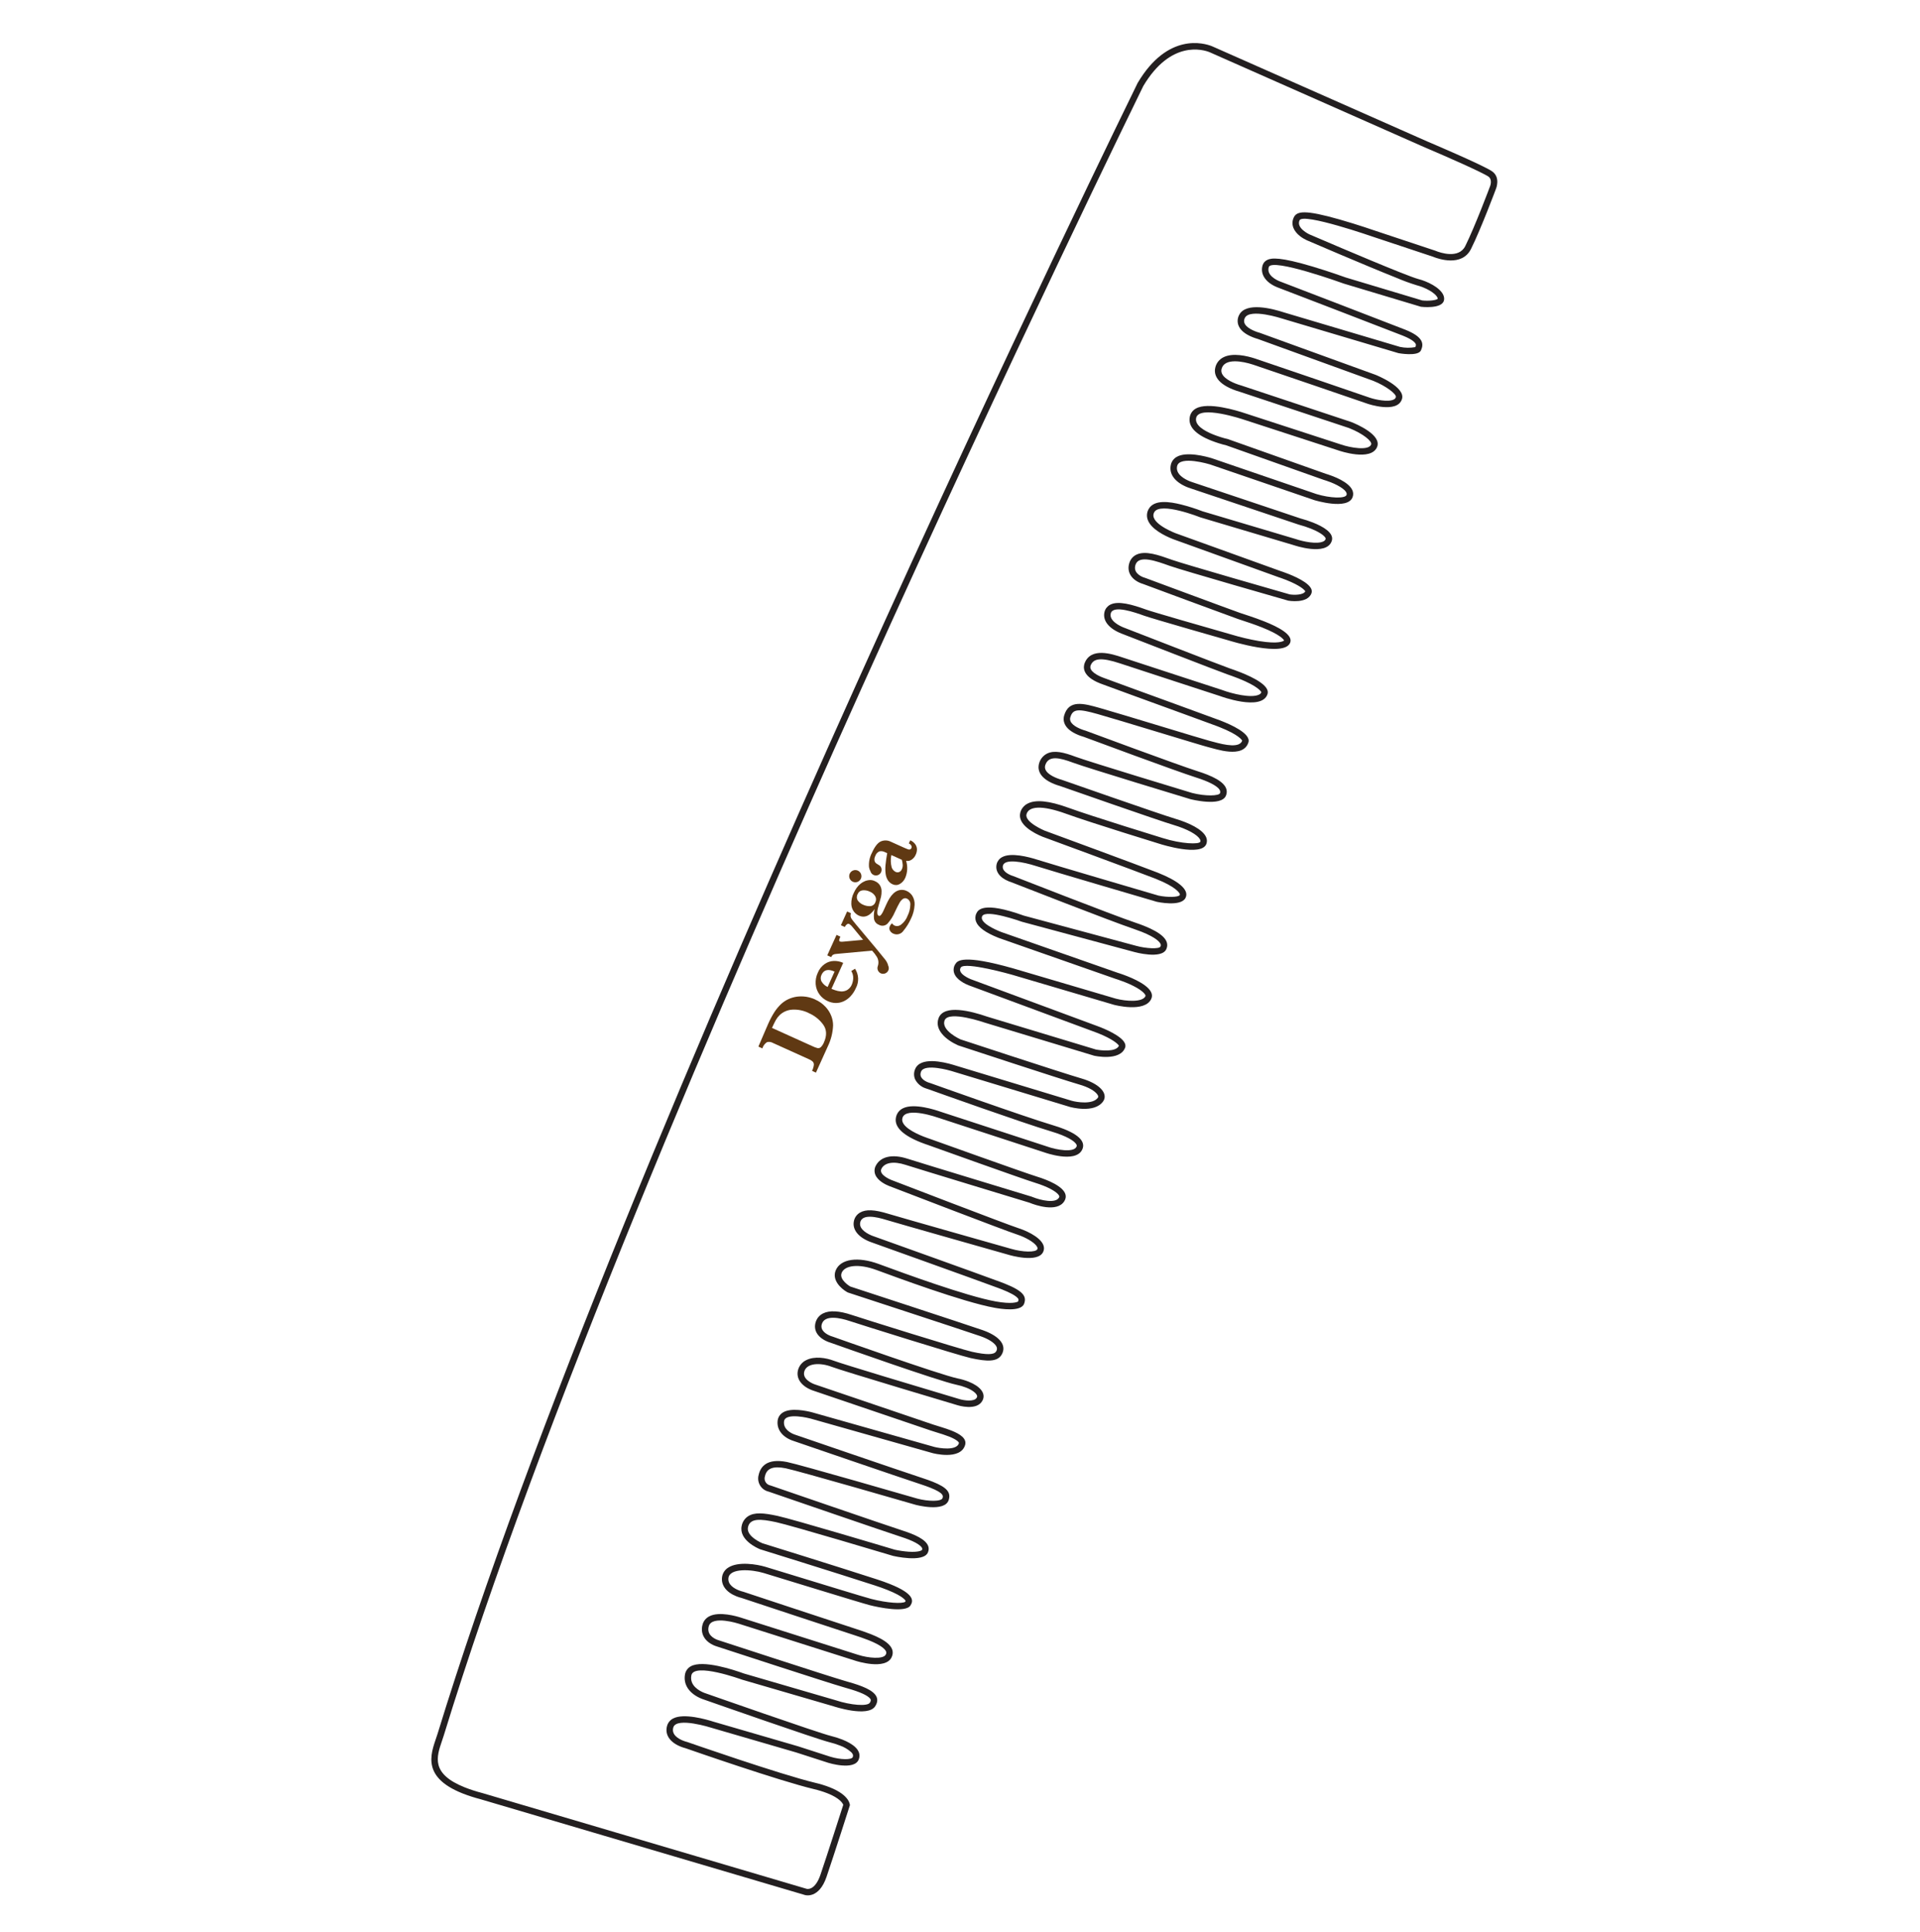 <svg xmlns="http://www.w3.org/2000/svg" fill="none" viewBox="0 0 159 160" height="160" width="159">
<g clip-path="url(#clip0_8084_8021)">
<path fill="#603913" d="M66.971 83.903C66.547 83.694 66.078 83.597 65.606 83.624C65.218 83.647 64.849 83.806 64.566 84.074C64.445 84.191 64.341 84.325 64.258 84.471C64.173 84.621 64.063 84.843 63.93 85.136L67.264 86.644C67.403 86.713 67.548 86.768 67.698 86.809C67.746 86.819 67.796 86.817 67.843 86.803C67.89 86.79 67.933 86.766 67.97 86.733C68.084 86.622 68.172 86.489 68.23 86.341C68.486 85.774 68.468 85.284 68.177 84.872C67.869 84.446 67.45 84.112 66.966 83.906M67.499 82.783C67.82 82.921 68.109 83.123 68.35 83.377C68.561 83.597 68.728 83.857 68.84 84.142C68.937 84.39 68.988 84.654 68.99 84.921C68.966 85.529 68.817 86.125 68.55 86.672L67.57 88.84L67.248 88.694C67.324 88.544 67.374 88.381 67.395 88.214C67.402 88.164 67.398 88.113 67.383 88.065C67.369 88.017 67.345 87.973 67.312 87.935C67.223 87.85 67.118 87.784 67.004 87.738L64.011 86.384C63.862 86.298 63.686 86.272 63.52 86.314C63.334 86.436 63.197 86.62 63.133 86.833L62.805 86.685L63.245 85.656L63.43 85.227L63.619 84.79C63.765 84.457 63.936 84.135 64.13 83.828C64.284 83.589 64.465 83.37 64.67 83.173C64.85 83.003 65.056 82.863 65.281 82.759C65.506 82.654 65.746 82.583 65.992 82.549C66.243 82.517 66.496 82.519 66.746 82.555C67.008 82.594 67.263 82.67 67.504 82.78L67.499 82.783Z"></path>
<path fill="#603913" d="M69.114 80.472C68.582 80.231 68.221 80.32 68.032 80.739C67.987 80.827 67.964 80.925 67.966 81.023C67.967 81.122 67.993 81.219 68.042 81.305C68.16 81.499 68.332 81.652 68.538 81.746L69.114 80.472ZM69.828 79.75L68.855 81.901C68.9 81.921 68.999 81.956 69.147 82.01C69.304 82.067 69.469 82.102 69.635 82.114C69.813 82.127 69.99 82.089 70.147 82.004C70.329 81.897 70.47 81.731 70.547 81.534C70.61 81.378 70.647 81.213 70.655 81.044C70.667 80.827 70.612 80.611 70.497 80.425L70.806 80.234C70.962 80.471 71.051 80.746 71.063 81.029C71.075 81.313 71.01 81.594 70.875 81.844C70.766 82.094 70.615 82.324 70.428 82.524C70.266 82.699 70.071 82.84 69.853 82.938C69.651 83.03 69.431 83.076 69.209 83.073C68.982 83.069 68.758 83.017 68.552 82.922C68.278 82.8 68.04 82.608 67.863 82.365C67.681 82.118 67.572 81.825 67.549 81.519C67.524 81.188 67.586 80.856 67.728 80.556C67.847 80.268 68.045 80.02 68.299 79.841C68.522 79.685 68.786 79.598 69.058 79.591C69.323 79.584 69.587 79.639 69.828 79.75Z"></path>
<path fill="#603913" d="M71.468 74.93C71.293 74.857 71.143 74.736 71.033 74.582C70.984 74.504 70.957 74.413 70.956 74.32C70.954 74.228 70.977 74.136 71.023 74.056C71.056 73.97 71.112 73.895 71.185 73.84C71.258 73.784 71.345 73.75 71.436 73.741C71.636 73.721 71.837 73.757 72.017 73.844C72.214 73.918 72.38 74.058 72.486 74.239C72.525 74.313 72.546 74.395 72.547 74.479C72.548 74.562 72.53 74.645 72.493 74.72C72.463 74.813 72.404 74.895 72.325 74.955C72.247 75.014 72.152 75.049 72.054 75.053C71.854 75.059 71.656 75.017 71.475 74.933M74.477 73.724C74.292 73.771 74.122 73.866 73.986 74.001C73.855 74.126 73.742 74.268 73.65 74.423C73.558 74.577 73.475 74.736 73.402 74.9L73.162 75.431C73.111 75.557 73.041 75.675 72.956 75.782C72.891 75.857 72.828 75.874 72.76 75.843C72.604 75.772 72.615 75.447 72.797 74.867C72.868 74.629 72.922 74.433 72.96 74.277C72.994 74.116 73.009 73.952 73.004 73.787C73 73.623 72.953 73.463 72.867 73.322C72.766 73.168 72.62 73.049 72.45 72.981C72.332 72.922 72.204 72.891 72.073 72.889C71.434 72.903 70.964 73.379 70.713 73.934C70.565 74.224 70.491 74.545 70.499 74.87C70.503 75.097 70.578 75.318 70.711 75.501C70.82 75.644 70.962 75.759 71.124 75.836C71.593 76.048 72.028 75.869 72.429 75.299C72.369 75.556 72.351 75.822 72.377 76.084C72.391 76.198 72.436 76.307 72.508 76.397C72.579 76.487 72.674 76.556 72.782 76.595C72.898 76.662 73.034 76.687 73.166 76.667C73.299 76.647 73.42 76.582 73.511 76.484C73.759 76.203 73.96 75.885 74.106 75.54C74.27 75.192 74.396 74.94 74.492 74.775C74.562 74.644 74.662 74.531 74.783 74.445C74.833 74.414 74.89 74.396 74.948 74.394C75.007 74.392 75.065 74.406 75.117 74.433C75.207 74.48 75.28 74.553 75.328 74.641C75.376 74.73 75.396 74.831 75.386 74.932C75.38 75.254 75.302 75.57 75.156 75.856C75.05 76.145 74.863 76.397 74.619 76.583C74.547 76.642 74.462 76.68 74.371 76.696C74.281 76.711 74.188 76.703 74.101 76.671C74.009 76.629 73.93 76.561 73.876 76.476C73.795 76.535 73.732 76.615 73.695 76.708C73.665 76.764 73.649 76.827 73.649 76.891C73.649 76.955 73.665 77.018 73.696 77.074C73.755 77.182 73.848 77.268 73.96 77.32C74.108 77.393 74.277 77.409 74.436 77.366C74.595 77.322 74.733 77.221 74.822 77.083C75.069 76.784 75.275 76.453 75.435 76.099C75.615 75.74 75.719 75.347 75.74 74.945C75.755 74.681 75.689 74.419 75.551 74.193C75.442 74.025 75.288 73.891 75.108 73.804C74.913 73.704 74.69 73.676 74.477 73.724Z"></path>
<path fill="#603913" d="M71.039 72.108C71.13 72.15 71.207 72.217 71.26 72.302C71.312 72.386 71.339 72.485 71.336 72.585C71.333 72.685 71.3 72.782 71.242 72.863C71.184 72.944 71.103 73.006 71.009 73.042C70.915 73.077 70.814 73.084 70.716 73.061C70.619 73.038 70.53 72.987 70.461 72.914C70.393 72.841 70.348 72.75 70.331 72.651C70.315 72.552 70.328 72.451 70.369 72.36C70.397 72.3 70.436 72.245 70.484 72.2C70.533 72.154 70.59 72.119 70.652 72.096C70.777 72.048 70.916 72.053 71.039 72.108Z"></path>
<path fill="#603913" d="M69.637 76.632L69.96 76.778C69.997 76.693 70.054 76.619 70.127 76.562C70.156 76.537 70.191 76.522 70.228 76.517C70.265 76.512 70.302 76.517 70.337 76.533C70.443 76.603 70.535 76.692 70.61 76.795L71.472 77.842L69.84 77.992C69.745 78.008 69.648 78.005 69.554 77.981C69.477 77.946 69.475 77.848 69.548 77.687L69.597 77.579L69.275 77.433L68.508 79.127L68.832 79.274C68.861 79.198 68.91 79.131 68.975 79.082C69.067 79.034 69.169 79.008 69.273 79.007L72.219 78.736C72.371 78.896 72.505 79.071 72.619 79.258C72.686 79.373 72.727 79.5 72.74 79.632C72.752 79.764 72.736 79.897 72.692 80.022C72.651 80.134 72.654 80.257 72.7 80.367C72.746 80.477 72.831 80.565 72.939 80.616C73.053 80.666 73.182 80.669 73.299 80.625C73.415 80.581 73.51 80.493 73.562 80.38C73.591 80.317 73.605 80.247 73.603 80.177C73.6 80.107 73.583 80.038 73.55 79.976C73.548 79.957 73.544 79.937 73.539 79.918C73.487 79.755 73.405 79.603 73.297 79.47C73.179 79.318 72.937 79.021 72.572 78.58L70.908 76.594C70.722 76.371 70.601 76.219 70.544 76.137C70.491 76.07 70.455 75.991 70.439 75.907C70.429 75.816 70.438 75.724 70.468 75.638L70.151 75.495L69.637 76.632Z"></path>
<path fill="#603913" d="M74.684 71.214C74.72 71.347 74.744 71.483 74.756 71.621C74.765 71.75 74.74 71.879 74.684 71.996C74.664 72.048 74.634 72.095 74.596 72.135C74.558 72.174 74.512 72.206 74.461 72.228C74.412 72.245 74.359 72.253 74.307 72.249C74.254 72.246 74.203 72.232 74.156 72.208C74.011 72.132 73.9 72.004 73.844 71.85C73.755 71.514 73.745 71.161 73.814 70.82L74.683 71.212M75.262 69.855C75.344 69.889 75.413 69.95 75.459 70.026C75.479 70.055 75.492 70.089 75.496 70.124C75.5 70.159 75.495 70.195 75.481 70.228C75.472 70.256 75.456 70.281 75.436 70.303C75.415 70.325 75.391 70.342 75.364 70.354C75.306 70.37 75.244 70.366 75.189 70.344C75.121 70.321 75.017 70.278 74.876 70.215L73.772 69.716C73.645 69.651 73.505 69.615 73.363 69.611C73.22 69.606 73.078 69.633 72.947 69.689C72.687 69.803 72.441 70.116 72.209 70.628C72.016 70.994 71.931 71.408 71.965 71.82C71.984 71.941 72.025 72.058 72.085 72.165C72.111 72.258 72.165 72.341 72.239 72.402C72.314 72.464 72.406 72.501 72.502 72.508C72.599 72.516 72.695 72.493 72.778 72.444C72.861 72.394 72.927 72.321 72.966 72.233C72.996 72.167 73.01 72.095 73.007 72.023C73.005 71.951 72.986 71.88 72.953 71.817C72.831 71.585 72.514 71.593 72.428 71.321C72.393 71.173 72.415 71.016 72.491 70.883C72.517 70.801 72.561 70.725 72.619 70.662C72.678 70.598 72.749 70.547 72.829 70.514C72.978 70.481 73.135 70.502 73.271 70.573L73.471 70.663C73.403 71.05 73.356 71.377 73.332 71.645C73.308 71.885 73.311 72.127 73.341 72.367C73.363 72.559 73.427 72.744 73.529 72.909C73.624 73.055 73.76 73.171 73.92 73.241C74.013 73.286 74.116 73.307 74.219 73.303C74.323 73.3 74.424 73.271 74.513 73.219C74.723 73.097 74.885 72.909 74.976 72.684C75.156 72.243 75.178 71.754 75.039 71.299C75.19 71.329 75.346 71.298 75.475 71.214C75.636 71.113 75.762 70.963 75.834 70.787C75.902 70.646 75.936 70.49 75.935 70.333C75.93 70.18 75.877 70.033 75.785 69.911C75.68 69.773 75.541 69.665 75.38 69.598L75.262 69.855Z"></path>
<path fill="#231F20" d="M100.159 4.319C100.201 4.336 100.227 4.348 100.231 4.35C100.238 4.354 100.246 4.357 100.253 4.36L117.996 12.21C119.782 12.966 122.791 14.292 123.265 14.631C123.607 14.876 123.407 15.399 123.4 15.417C123.397 15.423 123.395 15.428 123.393 15.434C123.381 15.467 122.148 18.763 121.343 20.38C120.801 21.47 119.239 20.915 118.932 20.793L118.9 20.78C118.895 20.778 118.889 20.776 118.884 20.773C118.874 20.769 118.865 20.766 118.855 20.763L113.922 19.123C113.907 19.118 112.433 18.605 110.94 18.18C108.041 17.354 107.384 17.479 107.134 18.024C106.777 18.805 107.413 19.525 108.203 19.891L108.217 19.897C108.264 19.918 113.042 21.976 115.668 23.021C116.207 23.252 116.758 23.454 117.319 23.626C117.495 23.672 117.668 23.729 117.838 23.797C118.67 24.128 119.081 24.563 119.061 24.75C118.942 24.865 118.349 24.946 117.78 24.885L111.456 22.986C111.309 22.933 110.044 22.479 108.703 22.079C106.018 21.278 105.293 21.352 104.937 21.531C104.847 21.575 104.768 21.636 104.702 21.711C104.637 21.787 104.589 21.875 104.559 21.97C104.338 22.71 104.81 23.411 105.791 23.802C105.834 23.819 105.866 23.83 105.882 23.836C106.204 23.959 114.635 27.194 116.154 27.794L116.172 27.801C117.019 28.138 117.201 28.398 117.24 28.494C117.252 28.524 117.276 28.583 117.211 28.749C116.789 28.826 116.357 28.821 115.937 28.732L106.324 25.874C105.391 25.568 103.179 24.985 102.618 26.084C102.548 26.215 102.506 26.36 102.495 26.509C102.485 26.658 102.507 26.807 102.559 26.947C102.71 27.348 103.108 27.679 103.742 27.931C103.878 27.986 104.017 28.033 104.159 28.073L113.716 31.54C114.797 31.971 115.666 32.653 115.594 32.89C115.582 32.934 115.56 32.975 115.53 33.009C115.501 33.043 115.464 33.071 115.422 33.089C114.954 33.329 113.879 33.092 113.432 32.939C113.079 32.818 104.784 29.972 103.933 29.695C103.281 29.482 102.071 29.188 101.291 29.604C101.137 29.684 101 29.796 100.89 29.931C100.781 30.067 100.7 30.223 100.654 30.392C100.531 30.824 100.557 31.642 102.11 32.259C102.288 32.33 102.47 32.392 102.654 32.444L111.701 35.448L111.736 35.462C112.896 35.923 113.65 36.557 113.549 36.815C113.34 37.351 111.828 37.083 111.056 36.818L103.137 34.239C102.428 34 100.037 33.266 99.036 33.836C98.909 33.904 98.799 34 98.712 34.115C98.626 34.231 98.565 34.364 98.535 34.505C98.367 35.29 98.959 35.958 100.295 36.489C100.708 36.652 101.133 36.786 101.564 36.89L109.63 39.749C109.641 39.753 109.653 39.757 109.665 39.76C109.667 39.761 109.909 39.829 110.222 39.953C110.949 40.243 111.629 40.677 111.51 40.997C111.394 41.308 110.159 41.268 109.014 40.919L100.369 37.959C100.363 37.957 100.358 37.955 100.352 37.953C99.875 37.808 98.258 37.37 97.448 37.84C97.326 37.908 97.219 38.001 97.136 38.112C97.052 38.224 96.993 38.353 96.962 38.489C96.788 39.259 97.293 39.942 98.348 40.362C98.479 40.414 98.578 40.445 98.613 40.455L107.538 43.449C107.551 43.454 107.565 43.458 107.578 43.461C107.908 43.549 108.233 43.656 108.55 43.781C109.552 44.18 109.815 44.536 109.781 44.638C109.766 44.684 109.741 44.726 109.708 44.761C109.675 44.797 109.635 44.825 109.59 44.843C109.078 45.096 107.924 44.859 107.317 44.651C107.31 44.648 107.303 44.646 107.295 44.644L99.592 42.351C99.013 42.128 98.42 41.939 97.817 41.787C96.879 41.556 95.579 41.345 95.122 42.163C95.045 42.297 94.999 42.445 94.986 42.599C94.973 42.753 94.994 42.907 95.047 43.052C95.323 43.83 96.463 44.383 97.118 44.644C97.158 44.66 97.181 44.668 97.187 44.67L105.892 47.81C105.899 47.812 105.905 47.815 105.912 47.817C105.915 47.817 106.175 47.9 106.519 48.037C107.66 48.491 108.031 48.849 108.096 48.976C107.947 49.281 107.205 49.294 106.806 49.231C106.249 49.072 98.064 46.728 97.037 46.362L96.971 46.338C95.978 45.984 94.853 45.582 94.113 45.938C93.977 46.002 93.856 46.093 93.757 46.206C93.658 46.318 93.582 46.45 93.535 46.592C93.285 47.318 93.645 47.974 94.475 48.304C94.562 48.338 94.632 48.36 94.673 48.372C95.173 48.558 101.643 50.96 102.496 51.26C102.593 51.294 102.727 51.338 102.888 51.391C103.293 51.524 103.905 51.725 104.501 51.962C106.047 52.577 106.301 52.967 106.339 53.047C106.285 53.1 105.916 53.366 104.258 53.094C103.475 52.959 102.702 52.775 101.941 52.545L101.928 52.541C99.743 51.919 95.467 50.689 94.921 50.492C93.763 50.074 92.599 49.735 91.935 50.086C91.821 50.145 91.721 50.228 91.64 50.328C91.56 50.429 91.502 50.545 91.47 50.67C91.288 51.379 91.806 52.05 92.855 52.468C92.886 52.48 92.909 52.489 92.92 52.493C93.33 52.652 101.003 55.637 101.672 55.866C101.834 55.921 102.17 56.036 102.552 56.188C104.194 56.841 104.429 57.272 104.455 57.335C104.438 57.381 104.412 57.422 104.378 57.456C104.344 57.49 104.303 57.517 104.258 57.535C103.617 57.843 102.049 57.463 101.212 57.151C101.205 57.148 101.198 57.145 101.19 57.143C101.124 57.121 94.515 54.968 92.939 54.446C92.095 54.166 90.338 53.583 89.822 54.925C89.705 55.23 89.594 56.002 91.091 56.597C91.165 56.627 91.218 56.645 91.237 56.652L93.787 57.587C96.111 58.433 100.577 60.059 100.834 60.161L100.874 60.177L100.925 60.198L101.022 60.236C102.569 60.851 102.834 61.273 102.87 61.348C102.649 61.956 101.486 61.721 100.493 61.446C100.359 61.409 100.247 61.378 100.164 61.359C99.972 61.316 97.987 60.714 96.236 60.183C94.185 59.562 91.86 58.857 91.033 58.626C89.736 58.263 88.511 57.919 88.123 59.27C88.035 59.576 87.976 60.347 89.331 60.887C89.465 60.94 89.601 60.986 89.74 61.026C90.278 61.226 97.393 63.87 99.034 64.391C99.306 64.477 99.556 64.565 99.775 64.652C100.431 64.913 101.182 65.306 101.032 65.695C100.943 65.926 99.837 65.963 98.718 65.676C98.368 65.57 90.148 63.081 89.055 62.672C88.085 62.309 87.317 62.125 86.726 62.407C86.567 62.485 86.426 62.594 86.312 62.729C86.198 62.864 86.112 63.02 86.061 63.19C85.95 63.522 85.849 64.358 87.323 64.945C87.473 65.004 87.625 65.056 87.78 65.099C88.316 65.287 95.895 67.944 97.203 68.333C97.466 68.411 97.72 68.498 97.957 68.593C99.019 69.015 99.488 69.476 99.402 69.714C99.317 69.949 97.858 69.907 96.286 69.412C96.228 69.394 90.488 67.632 88.472 66.9C86.866 66.317 85.76 66.207 85.089 66.563C84.942 66.638 84.812 66.744 84.709 66.873C84.605 67.003 84.531 67.153 84.491 67.314C84.24 68.312 85.678 69.029 86.308 69.29L86.316 69.294L86.329 69.299C86.406 69.327 94.109 72.162 95.629 72.755L95.706 72.786C97.414 73.465 97.668 73.955 97.702 74.046C97.709 74.059 97.712 74.075 97.711 74.09C97.711 74.105 97.706 74.12 97.697 74.133C97.601 74.315 96.683 74.337 95.936 74.177C95.479 74.043 86.966 71.546 85.946 71.217C85.15 70.961 83.706 70.591 82.983 70.995C82.873 71.053 82.776 71.134 82.699 71.233C82.623 71.331 82.567 71.444 82.537 71.565C82.393 72.153 82.772 72.689 83.55 72.999C83.642 73.036 83.716 73.06 83.756 73.072C84.319 73.292 92.047 76.317 93.847 76.922C94.095 77.006 94.328 77.091 94.537 77.174C95.783 77.67 96.051 78.048 96.109 78.188C96.123 78.221 96.13 78.257 96.128 78.293C96.127 78.329 96.117 78.364 96.1 78.396C96 78.626 94.884 78.559 94.088 78.338L84.781 75.835C81.368 74.607 80.984 75.392 80.858 75.65C80.805 75.757 80.776 75.874 80.772 75.993C80.767 76.112 80.788 76.23 80.832 76.341C81.012 76.808 81.625 77.253 82.653 77.662C82.723 77.69 82.765 77.705 82.772 77.707L92.374 81.071C92.382 81.074 92.39 81.076 92.398 81.079C92.401 81.08 92.736 81.18 93.163 81.35C94.269 81.789 94.765 82.205 94.855 82.427C94.862 82.439 94.865 82.454 94.865 82.468C94.866 82.483 94.862 82.497 94.855 82.51C94.62 83.027 93.256 82.937 92.405 82.713L83.938 80.216C79.672 79.003 79.286 79.589 79.121 79.839C79.047 79.946 78.999 80.07 78.981 80.198C78.962 80.328 78.972 80.459 79.011 80.584C79.192 81.158 79.955 81.502 80.2 81.599L80.201 81.599L90.692 85.484C90.697 85.486 90.795 85.521 90.947 85.581C92.107 86.043 92.588 86.461 92.662 86.615C92.415 87.162 91.118 87.003 90.746 86.924L81.75 84.203C80.436 83.748 78.179 83.161 77.732 84.314C77.354 85.29 78.356 86.141 79.328 86.573C79.335 86.576 79.341 86.579 79.348 86.582C79.358 86.586 79.368 86.589 79.378 86.593C79.72 86.706 87.772 89.359 89.397 89.831C89.57 89.881 89.735 89.937 89.886 89.997C90.574 90.271 90.884 90.589 90.941 90.779C90.949 90.802 90.951 90.826 90.947 90.851C90.943 90.875 90.933 90.897 90.917 90.916C90.503 91.505 89.179 91.291 88.758 91.173L78.915 88.187C78.113 87.948 76.205 87.506 75.782 88.555C75.725 88.686 75.696 88.828 75.695 88.97C75.695 89.113 75.723 89.255 75.778 89.386C75.867 89.564 75.99 89.722 76.141 89.851C76.291 89.98 76.465 90.079 76.654 90.14C76.744 90.176 76.836 90.207 76.929 90.232C77.484 90.431 84.625 92.984 87.038 93.706C87.365 93.804 87.661 93.905 87.918 94.008C88.936 94.413 89.123 94.737 89.156 94.827C89.166 94.856 89.169 94.888 89.165 94.919C89.16 94.95 89.149 94.979 89.13 95.005C88.889 95.457 87.549 95.263 86.675 94.948L86.659 94.942L77.86 92.068C77.492 91.937 75.703 91.343 74.788 91.789C74.659 91.849 74.542 91.935 74.447 92.041C74.352 92.148 74.279 92.273 74.233 92.408C73.959 93.233 74.641 93.977 76.257 94.62C76.536 94.731 76.749 94.8 76.801 94.817C77.238 94.974 84.635 97.629 85.718 97.963C85.962 98.038 86.195 98.12 86.412 98.206C87.283 98.553 87.661 98.886 87.72 99.067C87.728 99.09 87.739 99.124 87.687 99.208C87.392 99.679 86.227 99.429 85.516 99.146L85.472 99.128L85.458 99.123C85.444 99.117 85.43 99.112 85.416 99.108C85.323 99.08 76.122 96.284 75.144 95.968C73.888 95.562 72.906 95.786 72.517 96.568C72.461 96.678 72.429 96.798 72.424 96.921C72.418 97.045 72.438 97.168 72.482 97.282C72.682 97.806 73.348 98.118 73.624 98.229L73.637 98.233C74.03 98.385 83.27 101.943 84.182 102.232C84.291 102.266 84.405 102.307 84.521 102.354C85.233 102.637 85.789 103.023 85.906 103.315C85.917 103.338 85.923 103.364 85.923 103.39C85.922 103.416 85.916 103.442 85.904 103.465C85.779 103.737 84.701 103.721 83.721 103.43C83.628 103.404 74.349 100.775 73.544 100.527C72.418 100.179 71.7 100.151 71.218 100.433C71.089 100.508 70.977 100.609 70.89 100.73C70.803 100.851 70.743 100.99 70.714 101.136C70.567 101.819 71.056 102.457 72.023 102.841C72.091 102.868 72.135 102.883 72.136 102.883C72.299 102.942 80.844 105.999 82.677 106.682C82.786 106.722 82.89 106.762 82.988 106.801C83.661 107.069 84.094 107.307 84.273 107.509C84.349 107.594 84.369 107.635 84.316 107.786C84.249 107.862 83.764 108.028 82.459 107.793C79.993 107.348 74.729 105.411 73 104.774L72.769 104.689C71.051 104.058 69.623 104.262 69.217 105.197C68.863 106.011 69.637 106.725 70.15 107.018C70.171 107.03 70.194 107.041 70.217 107.05C70.227 107.054 70.238 107.058 70.248 107.062C70.344 107.093 79.852 110.204 81.191 110.668C81.268 110.695 81.343 110.723 81.416 110.752C82.024 110.994 82.445 111.305 82.542 111.585C82.561 111.643 82.567 111.704 82.558 111.763C82.549 111.823 82.526 111.88 82.491 111.929C82.324 112.219 81.709 112.229 80.496 111.961C79.543 111.751 71.449 109.216 70.54 108.911C69.49 108.558 68.687 108.516 68.155 108.786C68.012 108.857 67.885 108.956 67.781 109.077C67.677 109.199 67.6 109.34 67.552 109.493C67.333 110.182 67.719 110.799 68.584 111.143C68.673 111.179 68.764 111.21 68.856 111.236C69.431 111.44 77.728 114.386 79.203 114.691C79.479 114.747 79.749 114.826 80.012 114.929C80.58 115.155 80.847 115.413 80.907 115.58C80.918 115.61 80.922 115.643 80.918 115.675C80.914 115.706 80.903 115.737 80.884 115.763C80.689 116.122 79.828 115.995 79.459 115.881C76.169 114.9 69.759 112.974 69.049 112.703C68.395 112.454 67.454 112.308 66.773 112.649C66.61 112.726 66.465 112.836 66.348 112.974C66.231 113.111 66.145 113.271 66.094 113.445C65.897 114.132 66.326 114.778 67.213 115.131C67.272 115.154 67.309 115.166 67.31 115.166C67.376 115.189 76.124 118.16 77.082 118.485C77.229 118.535 77.399 118.587 77.581 118.643C77.905 118.743 78.273 118.855 78.6 118.985C79.241 119.24 79.436 119.455 79.41 119.537C79.211 120.19 77.746 119.94 77.37 119.84L67.261 116.978C66.854 116.87 65.474 116.553 64.802 117.009C64.691 117.083 64.597 117.18 64.528 117.293C64.458 117.406 64.414 117.534 64.398 117.666C64.315 118.361 64.744 118.967 65.547 119.287C65.608 119.311 65.653 119.326 65.673 119.332C65.978 119.437 74.461 122.349 76.288 122.948C76.577 123.043 76.822 123.131 77.038 123.217C78.18 123.671 78.109 123.904 78.057 124.075C77.962 124.385 76.836 124.355 75.978 124.125C75.579 124.01 66.205 121.295 65.172 121.09C63.5 120.758 62.974 121.487 62.827 122.157C62.751 122.427 62.78 122.716 62.908 122.965C63.036 123.215 63.253 123.407 63.517 123.502C63.578 123.527 63.642 123.547 63.707 123.562C64.419 123.807 73.409 126.9 74.576 127.274C74.838 127.358 75.062 127.437 75.262 127.517C76.133 127.863 76.322 128.129 76.363 128.227C76.373 128.251 76.377 128.277 76.375 128.303C76.373 128.329 76.365 128.354 76.352 128.376C76.325 128.42 76.061 128.572 75.255 128.521C74.867 128.493 74.481 128.437 74.1 128.354C73.567 128.194 65.648 125.824 64.381 125.552C63.247 125.309 62.485 125.237 61.947 125.586C61.81 125.676 61.693 125.794 61.602 125.931C61.512 126.068 61.45 126.221 61.42 126.383C61.171 127.557 62.751 128.238 62.932 128.312L62.936 128.313C62.949 128.318 62.962 128.323 62.975 128.327C63.036 128.346 69.126 130.237 72.426 131.307C72.815 131.433 73.168 131.559 73.475 131.682C74.908 132.252 74.994 132.595 74.995 132.595C74.987 132.622 74.975 132.647 74.959 132.67C74.712 132.837 73.511 132.78 72.145 132.429C71.636 132.299 67.752 131.108 65.431 130.397C64.451 130.096 63.674 129.858 63.387 129.772C62.682 129.56 61.129 129.301 60.305 129.839C60.165 129.925 60.047 130.042 59.958 130.18C59.869 130.318 59.813 130.474 59.793 130.637C59.711 131.305 60.147 131.88 60.989 132.215C61.129 132.27 61.273 132.317 61.419 132.353C61.882 132.507 69.207 134.934 70.642 135.397C71.065 135.534 71.513 135.682 71.93 135.848C73.04 136.289 73.314 136.626 73.378 136.787C73.393 136.826 73.399 136.869 73.395 136.911C73.392 136.953 73.379 136.994 73.357 137.031C73.157 137.461 71.87 137.321 71.054 137.059L61.341 133.976C61.051 133.882 59.565 133.434 58.736 133.873C58.604 133.94 58.487 134.033 58.392 134.147C58.298 134.26 58.228 134.392 58.186 134.534C57.965 135.293 58.352 135.973 59.197 136.309C59.278 136.342 59.36 136.369 59.443 136.392C60 136.574 68.499 139.354 69.843 139.739C70.28 139.864 70.775 140.006 71.199 140.174C71.962 140.478 72.088 140.71 72.109 140.774C72.117 140.867 72.088 140.959 72.029 141.032C71.832 141.341 70.46 141.239 69.206 140.823C69.2 140.821 69.193 140.819 69.187 140.817L61.591 138.603C60.792 138.312 58.2 137.445 57.203 138.014C57.081 138.081 56.975 138.175 56.893 138.288C56.81 138.401 56.754 138.531 56.728 138.669C56.567 139.532 57.087 140.293 58.118 140.703C58.226 140.746 58.306 140.772 58.344 140.783C58.883 140.972 67.62 144.037 68.686 144.299C68.982 144.371 69.273 144.463 69.557 144.574C69.9 144.693 70.216 144.88 70.488 145.122C70.68 145.318 70.657 145.434 70.617 145.536C70.524 145.772 69.587 145.754 68.767 145.502L66.108 144.643L66.094 144.638L59.084 142.598C58.515 142.415 56.631 141.871 55.75 142.33C55.632 142.388 55.527 142.469 55.442 142.569C55.356 142.669 55.292 142.784 55.252 142.91C55.027 143.64 55.447 144.297 56.376 144.667C56.504 144.718 56.635 144.761 56.768 144.795C57.323 144.989 64.528 147.496 67.388 148.179C67.775 148.269 68.156 148.386 68.526 148.53C69.534 148.931 69.777 149.34 69.833 149.483C69.608 150.186 68.504 153.63 67.944 155.277C67.512 156.544 66.9 156.464 66.815 156.446L39.936 148.507L39.921 148.503C39.439 148.378 38.965 148.225 38.501 148.044C35.669 146.917 36.144 145.528 36.603 144.184C36.655 144.032 36.705 143.885 36.748 143.746C44.585 118.181 59.92 82.395 71.404 56.876C83.691 29.571 94.306 7.887 94.677 7.129C96.959 3.288 99.643 4.114 100.159 4.319ZM100.355 3.824C99.738 3.579 96.707 2.651 94.209 6.876C94.209 6.876 51.428 94.047 36.239 143.59C35.817 144.965 34.644 147.083 38.304 148.539C38.788 148.728 39.282 148.888 39.785 149.018L66.673 156.959C66.673 156.959 67.816 157.304 68.448 155.448C69.08 153.593 70.381 149.518 70.381 149.518C70.381 149.518 70.416 148.708 68.723 148.035C68.329 147.881 67.924 147.757 67.512 147.661C64.592 146.963 56.92 144.284 56.92 144.284C56.802 144.255 56.686 144.217 56.573 144.172C56.168 144.011 55.577 143.666 55.761 143.066C56.035 142.178 58.928 143.107 58.928 143.107L65.945 145.15L68.603 146.008C68.603 146.008 70.743 146.671 71.112 145.731C71.41 144.973 70.617 144.422 69.754 144.079C69.447 143.958 69.133 143.859 68.813 143.781C67.749 143.521 58.507 140.275 58.507 140.275C58.507 140.275 58.431 140.254 58.315 140.208C57.926 140.054 57.093 139.618 57.252 138.766C57.458 137.662 61.425 139.109 61.425 139.109L69.038 141.328C69.038 141.328 71.869 142.272 72.478 141.319C72.977 140.539 72.304 140.041 71.396 139.68C70.945 139.5 70.437 139.355 69.985 139.226C68.624 138.836 59.593 135.88 59.593 135.88C59.525 135.863 59.459 135.841 59.394 135.814C59.074 135.687 58.5 135.359 58.697 134.684C58.966 133.764 61.176 134.482 61.176 134.482L70.893 137.567C70.893 137.567 73.329 138.355 73.84 137.255C74.234 136.406 73.26 135.803 72.127 135.353C71.686 135.178 71.222 135.025 70.805 134.891C69.316 134.409 61.564 131.84 61.564 131.84C61.435 131.809 61.309 131.769 61.186 131.72C60.796 131.565 60.255 131.248 60.322 130.701C60.425 129.858 62.227 129.979 63.234 130.282C64.24 130.585 71.285 132.758 72.013 132.945C72.741 133.132 74.995 133.603 75.396 132.974C75.618 132.627 75.817 132.04 73.672 131.187C73.362 131.064 73.004 130.935 72.59 130.801C69.249 129.717 63.133 127.819 63.133 127.819C63.133 127.819 61.777 127.266 61.941 126.493C62.104 125.72 62.992 125.799 64.27 126.073C65.547 126.347 73.965 128.869 73.965 128.869C73.965 128.869 76.468 129.459 76.841 128.586C77.14 127.889 76.385 127.39 75.459 127.022C75.225 126.929 74.981 126.844 74.739 126.767C73.541 126.383 63.848 123.047 63.848 123.047C63.802 123.038 63.757 123.025 63.714 123.007C63.568 122.958 63.448 122.853 63.379 122.715C63.31 122.577 63.299 122.418 63.347 122.271C63.495 121.598 64.047 121.409 65.069 121.612C66.091 121.815 75.83 124.637 75.83 124.637C75.83 124.637 78.243 125.287 78.566 124.231C78.751 123.625 78.451 123.205 77.235 122.722C77.008 122.631 76.748 122.539 76.454 122.442C74.586 121.829 65.838 118.826 65.838 118.826C65.838 118.826 65.802 118.815 65.743 118.792C65.495 118.693 64.85 118.372 64.927 117.729C65.022 116.935 67.124 117.493 67.124 117.493L77.225 120.352C77.225 120.352 79.526 120.978 79.92 119.693C80.087 119.147 79.505 118.772 78.797 118.49C78.266 118.279 77.665 118.121 77.253 117.981C76.291 117.655 67.481 114.662 67.481 114.662C67.481 114.662 67.454 114.653 67.41 114.636C67.173 114.541 66.433 114.194 66.606 113.592C66.812 112.877 67.942 112.851 68.859 113.201C69.776 113.551 79.307 116.391 79.307 116.391C79.307 116.391 80.877 116.888 81.352 116.019C81.687 115.406 81.157 114.811 80.209 114.434C79.918 114.32 79.617 114.231 79.311 114.17C77.834 113.864 69.016 110.727 69.016 110.727C68.936 110.705 68.858 110.679 68.781 110.648C68.445 110.514 67.885 110.203 68.06 109.654C68.305 108.884 69.563 109.145 70.37 109.416C71.13 109.671 79.376 112.26 80.381 112.481C81.737 112.781 82.598 112.809 82.952 112.195C83.385 111.444 82.805 110.731 81.613 110.257C81.533 110.225 81.45 110.194 81.365 110.165C80.006 109.694 70.414 106.555 70.414 106.555C70.414 106.555 69.447 106.003 69.705 105.409C69.963 104.815 71.067 104.631 72.586 105.189C74.105 105.747 79.734 107.842 82.364 108.317C82.851 108.404 84.552 108.687 84.81 107.979C85.027 107.384 84.764 106.935 83.185 106.306C83.083 106.266 82.976 106.225 82.863 106.183C80.997 105.488 72.314 102.381 72.314 102.381C72.314 102.381 72.278 102.369 72.219 102.346C71.933 102.232 71.106 101.847 71.235 101.248C71.39 100.525 72.568 100.783 73.387 101.036C74.207 101.288 83.576 103.943 83.576 103.943C83.576 103.943 85.944 104.649 86.388 103.688C86.745 102.913 85.615 102.215 84.718 101.859C84.586 101.806 84.459 101.761 84.342 101.724C83.436 101.437 73.829 97.736 73.829 97.736L73.821 97.734C73.728 97.696 72.75 97.294 72.993 96.805C73.249 96.293 73.987 96.154 74.981 96.475C75.974 96.796 85.261 99.617 85.261 99.617C85.261 99.617 85.282 99.626 85.319 99.641C85.669 99.78 87.53 100.462 88.138 99.49C88.615 98.727 87.596 98.104 86.609 97.711C86.353 97.609 86.1 97.523 85.875 97.454C84.782 97.117 76.971 94.312 76.971 94.312C76.971 94.312 76.754 94.244 76.454 94.125C75.728 93.836 74.517 93.244 74.739 92.576C75.052 91.632 77.687 92.572 77.687 92.572L86.494 95.449C86.494 95.449 89.011 96.36 89.6 95.255C89.851 94.785 89.718 94.15 88.115 93.513C87.849 93.407 87.543 93.301 87.191 93.196C84.718 92.456 77.085 89.722 77.085 89.722C77.005 89.702 76.927 89.676 76.851 89.645C76.546 89.524 76.076 89.25 76.276 88.754C76.563 88.042 78.762 88.697 78.762 88.697L88.603 91.682C88.603 91.682 90.623 92.258 91.352 91.223C91.72 90.701 91.305 89.988 90.083 89.502C89.918 89.436 89.739 89.375 89.545 89.319C87.911 88.845 79.544 86.087 79.544 86.087C79.544 86.087 77.9 85.355 78.229 84.506C78.558 83.657 81.585 84.71 81.585 84.71L90.611 87.44C90.611 87.44 92.748 87.925 93.174 86.77C93.43 86.076 91.809 85.351 91.144 85.086C90.975 85.019 90.868 84.982 90.868 84.982L80.386 81.1C80.368 81.093 79.231 80.638 79.565 80.132C79.902 79.622 83.793 80.728 83.793 80.728L92.262 83.226C92.262 83.226 94.805 83.905 95.34 82.73C95.7 81.938 94.306 81.231 93.359 80.855C92.902 80.673 92.55 80.568 92.55 80.568L82.948 77.205C82.948 77.205 82.912 77.191 82.85 77.167C82.461 77.012 81.075 76.417 81.336 75.884C81.638 75.267 84.621 76.343 84.621 76.343L93.949 78.853C93.949 78.853 96.207 79.483 96.588 78.608C96.912 77.865 96.132 77.235 94.734 76.679C94.51 76.59 94.271 76.503 94.016 76.418C92.18 75.799 83.929 72.568 83.929 72.568C83.929 72.568 83.854 72.547 83.747 72.504C83.461 72.39 82.949 72.122 83.055 71.692C83.2 71.1 84.721 71.382 85.783 71.724C86.844 72.067 95.805 74.694 95.805 74.694C95.805 74.694 97.773 75.128 98.168 74.382C98.556 73.648 97.406 72.889 95.903 72.291C95.876 72.28 95.849 72.27 95.822 72.259C94.28 71.657 86.513 68.799 86.513 68.799C86.513 68.799 84.841 68.104 85.007 67.444C85.174 66.784 86.238 66.656 88.29 67.401C90.342 68.145 96.129 69.921 96.129 69.921C96.129 69.921 99.507 70.988 99.903 69.895C100.169 69.157 99.224 68.523 98.154 68.098C97.89 67.993 97.618 67.9 97.355 67.822C96.025 67.427 87.937 64.59 87.937 64.59C87.796 64.551 87.656 64.504 87.52 64.45C87.054 64.264 86.385 63.897 86.566 63.359C86.837 62.552 87.728 62.745 88.868 63.171C90.009 63.597 98.574 66.189 98.574 66.189C98.574 66.189 101.156 66.858 101.529 65.886C101.798 65.186 101.162 64.63 99.972 64.157C99.734 64.062 99.474 63.971 99.195 63.883C97.519 63.351 89.903 60.519 89.903 60.519C89.776 60.483 89.651 60.441 89.528 60.392C89.107 60.224 88.498 59.893 88.634 59.417C88.84 58.702 89.292 58.691 90.89 59.139C92.487 59.586 99.631 61.785 100.047 61.879C100.649 62.014 102.949 62.869 103.385 61.486C103.621 60.738 101.818 59.979 101.219 59.741C101.154 59.715 101.103 59.695 101.07 59.682C101.058 59.678 101.049 59.674 101.042 59.671L101.033 59.667C100.697 59.534 93.969 57.087 93.969 57.087L91.415 56.15C91.415 56.15 91.365 56.133 91.288 56.102C90.963 55.973 90.136 55.592 90.319 55.116C90.546 54.527 91.177 54.422 92.771 54.951C94.367 55.48 101.025 57.649 101.025 57.649C101.025 57.649 104.486 58.944 104.966 57.488C105.193 56.798 103.788 56.106 102.749 55.693C102.362 55.539 102.026 55.424 101.844 55.362C101.174 55.133 93.107 51.994 93.107 51.994C93.107 51.994 93.087 51.987 93.051 51.973C92.804 51.874 91.822 51.44 91.986 50.803C92.173 50.074 94.033 50.738 94.74 50.993C95.447 51.248 101.782 53.054 101.782 53.054C101.782 53.054 106.439 54.511 106.854 53.199C107.056 52.563 105.878 51.936 104.698 51.467C103.858 51.133 103.018 50.879 102.673 50.758C101.798 50.45 94.837 47.864 94.837 47.864C94.78 47.849 94.725 47.831 94.671 47.809C94.38 47.693 93.825 47.384 94.038 46.765C94.323 45.94 95.773 46.477 96.858 46.864C97.944 47.251 106.689 49.751 106.689 49.751C106.689 49.751 108.292 50.036 108.61 49.124C108.83 48.494 107.538 47.869 106.716 47.542C106.347 47.395 106.073 47.309 106.073 47.309L97.367 44.169C97.367 44.169 97.349 44.162 97.315 44.148C96.976 44.014 95.132 43.235 95.587 42.423C96.086 41.529 99.418 42.855 99.418 42.855L107.143 45.154C107.143 45.154 109.855 46.091 110.286 44.807C110.509 44.14 109.557 43.608 108.747 43.286C108.408 43.152 108.061 43.038 107.708 42.944L98.774 39.947C98.774 39.947 98.681 39.921 98.545 39.867C98.134 39.703 97.327 39.29 97.481 38.606C97.687 37.697 100.196 38.463 100.196 38.463L108.849 41.425C108.849 41.425 111.602 42.274 112.009 41.183C112.315 40.362 111.172 39.758 110.419 39.459C110.072 39.32 109.807 39.247 109.807 39.247L101.714 36.378C101.298 36.279 100.89 36.151 100.492 35.994C99.733 35.693 98.926 35.223 99.056 34.616C99.293 33.507 102.966 34.744 102.966 34.744L110.891 37.325C110.891 37.325 113.562 38.248 114.045 37.008C114.434 36.01 112.295 35.111 111.933 34.967C111.9 34.954 111.881 34.947 111.881 34.947L102.808 31.933C102.638 31.886 102.47 31.83 102.306 31.764C101.764 31.548 100.998 31.131 101.166 30.537C101.422 29.635 102.912 29.922 103.768 30.201C104.625 30.48 113.259 33.443 113.259 33.443C113.259 33.443 115.725 34.289 116.103 33.045C116.408 32.043 113.962 31.064 113.907 31.042L113.906 31.042L104.319 27.564C104.19 27.529 104.063 27.486 103.938 27.436C103.481 27.254 102.81 26.881 103.093 26.326C103.509 25.511 106.165 26.382 106.165 26.382L115.814 29.251C115.814 29.251 117.436 29.549 117.672 29.023C117.908 28.5 117.91 27.919 116.369 27.306L116.349 27.298C114.788 26.682 106.065 23.335 106.065 23.335C106.065 23.335 106.036 23.326 105.988 23.306C105.723 23.201 104.866 22.802 105.069 22.123C105.309 21.321 111.289 23.491 111.289 23.491L117.672 25.408C117.672 25.408 119.409 25.622 119.578 24.881C119.717 24.27 118.931 23.659 118.034 23.302C117.845 23.226 117.65 23.162 117.453 23.111C117.208 23.047 116.624 22.828 115.865 22.526C113.216 21.472 108.427 19.408 108.427 19.408C108.427 19.408 107.321 18.895 107.619 18.246C107.916 17.597 113.747 19.626 113.747 19.626L118.687 21.268C118.687 21.268 118.704 21.276 118.735 21.288C119.07 21.421 121.064 22.137 121.82 20.617C122.646 18.956 123.892 15.62 123.892 15.62C123.892 15.62 124.273 14.698 123.575 14.198C122.876 13.698 118.204 11.72 118.204 11.72L100.469 3.873C100.469 3.873 100.429 3.853 100.355 3.824Z"></path>
</g>
<defs>
<clipPath id="clip0_8084_8021">
<rect transform="translate(0 0.876)" fill="white" height="158.511" width="158.511"></rect>
</clipPath>
</defs>
</svg>
